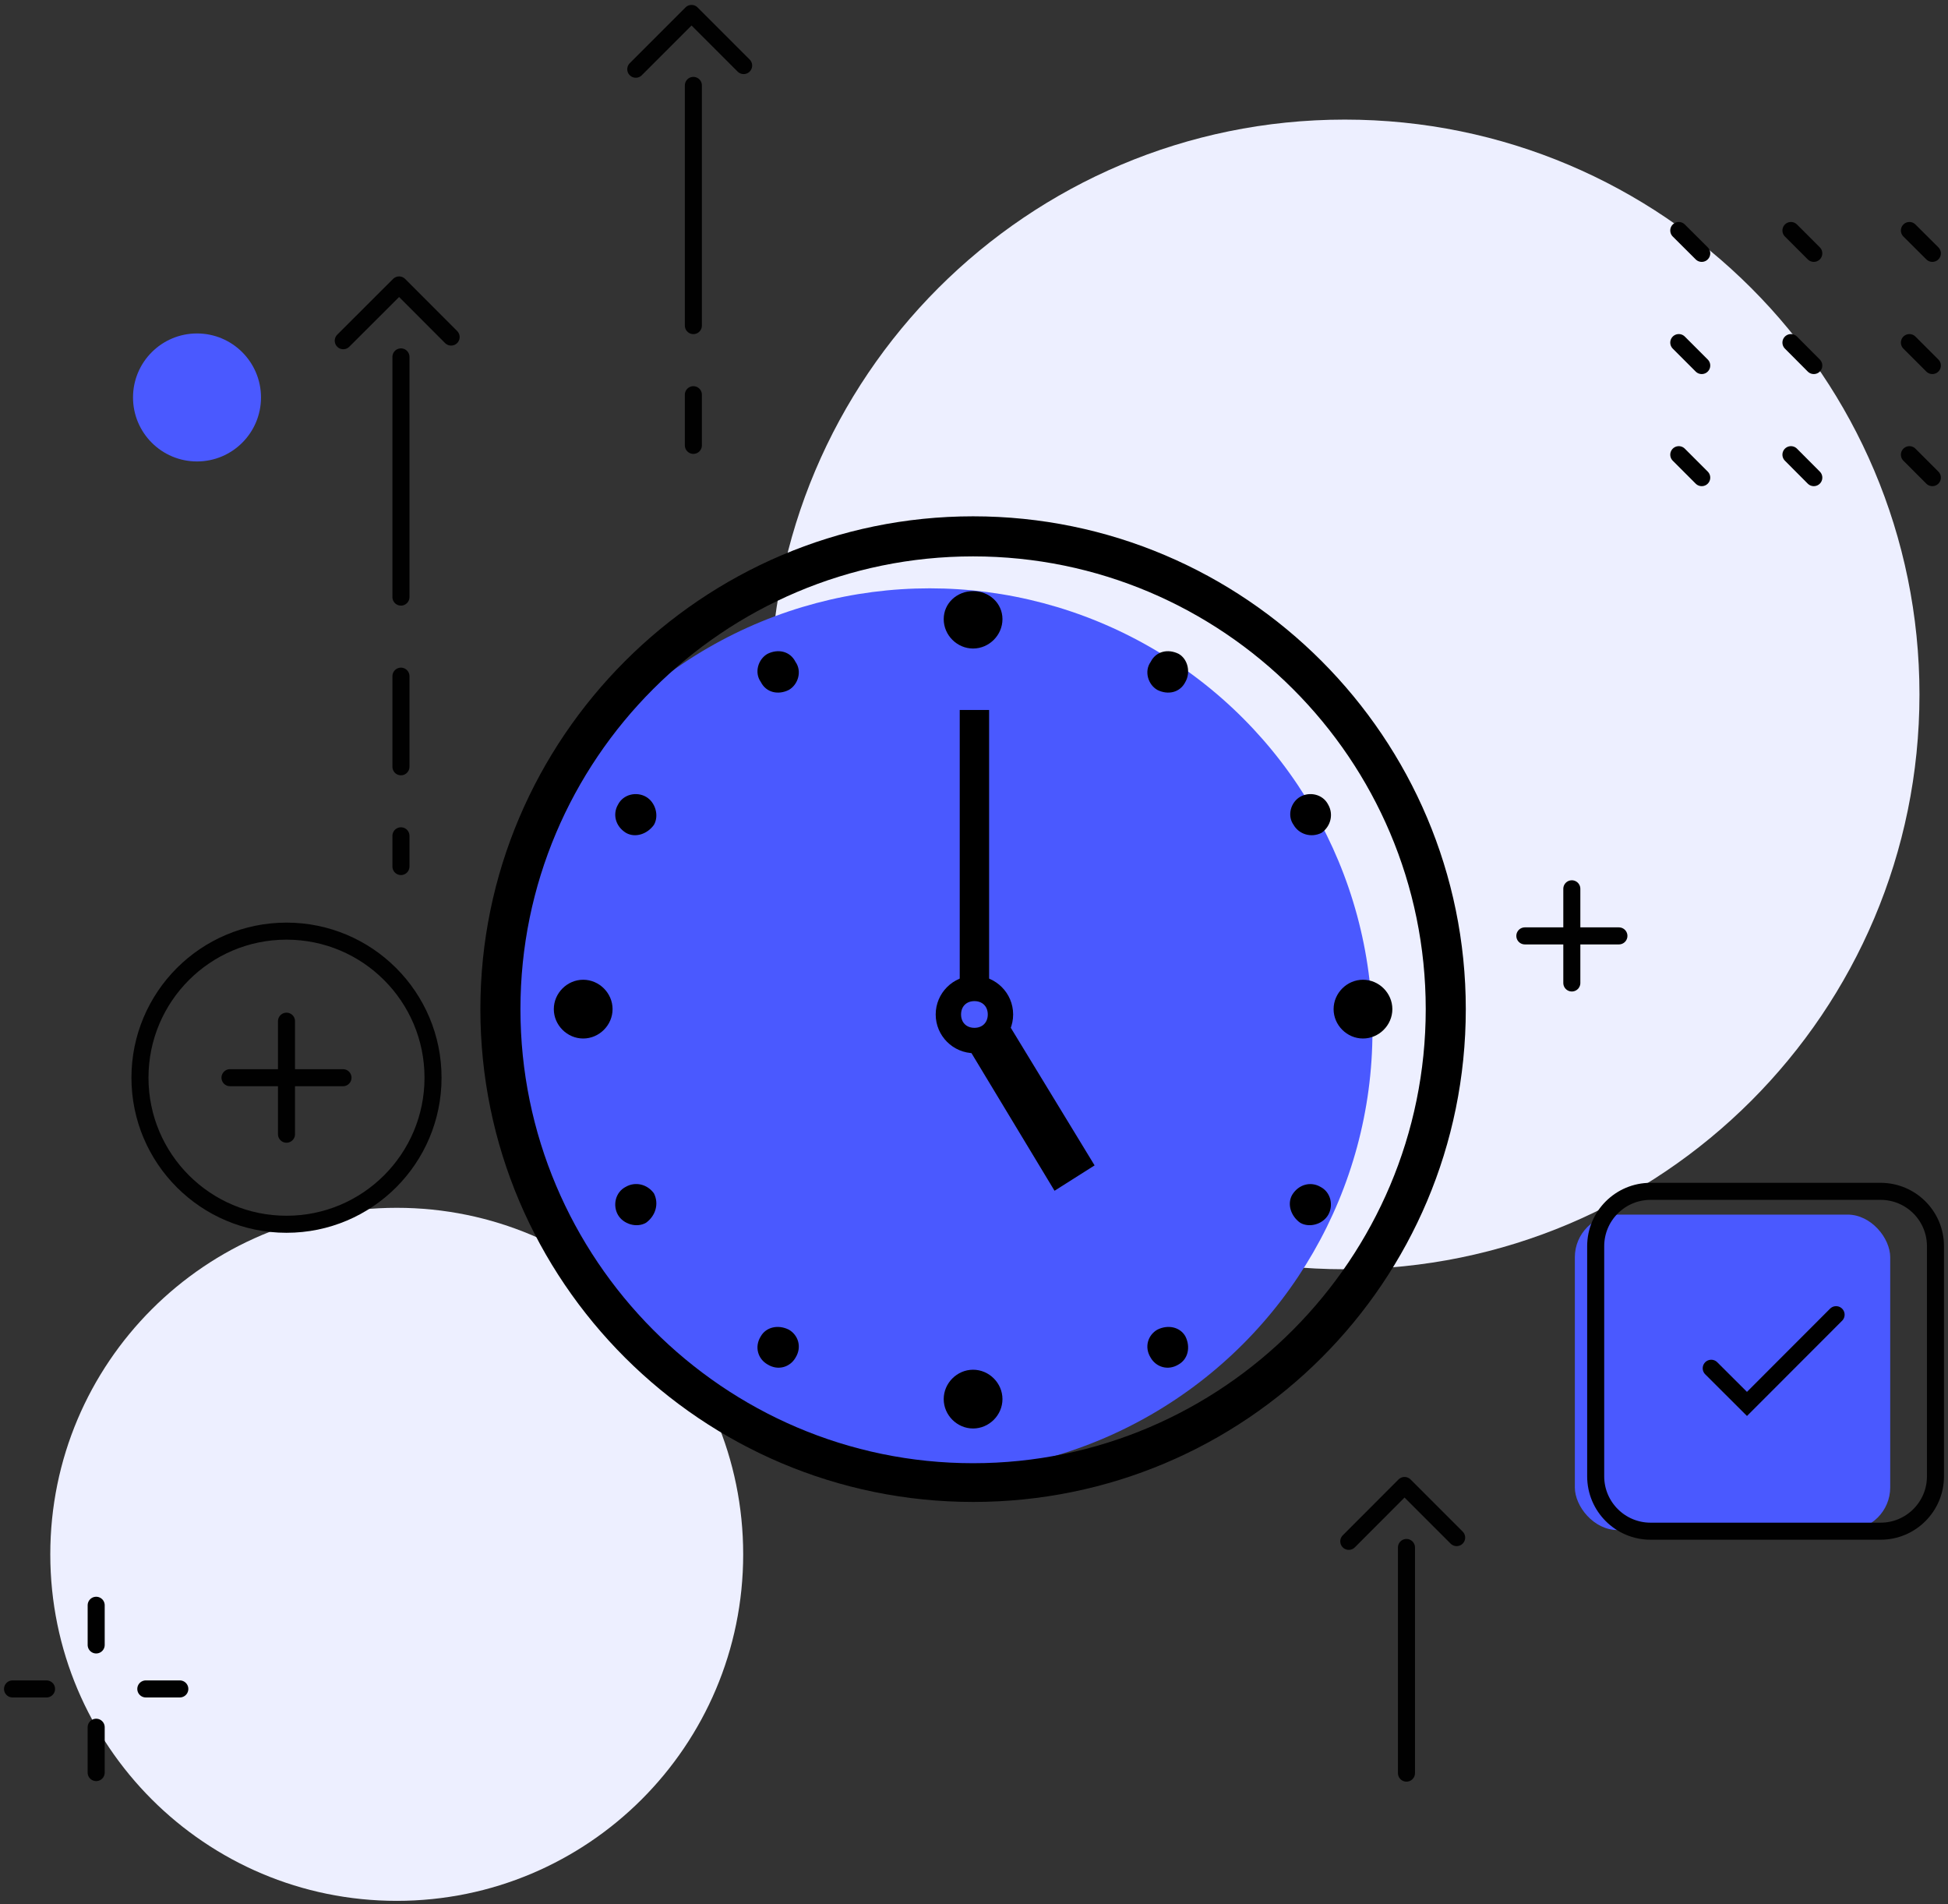 <svg width="308" height="301" viewBox="0 0 308 301" fill="none" xmlns="http://www.w3.org/2000/svg">
<rect x="0" y="0" width="308" height="301" fill="#333333" stroke="none"/>
<path d="M212.623 200.639C262.807 200.639 303.489 159.957 303.489 109.772C303.489 59.588 262.807 18.906 212.623 18.906C162.438 18.906 121.756 59.588 121.756 109.772C121.756 159.957 162.438 200.639 212.623 200.639Z" fill="#EDEFFF"/>
<path d="M62.728 300.481C92.981 300.481 117.506 275.956 117.506 245.703C117.506 215.451 92.981 190.926 62.728 190.926C32.476 190.926 7.951 215.451 7.951 245.703C7.951 275.956 32.476 300.481 62.728 300.481Z" fill="#EDEFFF"/>
<circle cx="147" cy="163" r="70" fill="#4A59FF"/>
<rect x="249" y="192" width="49.863" height="49.863" rx="6.738" fill="#4A59FF"/>
<path fill-rule="evenodd" clip-rule="evenodd" d="M153.855 237.422C110.999 237.422 75.953 202.587 75.953 159.519C75.953 116.663 110.999 81.617 153.855 81.617C196.923 81.617 231.758 116.663 231.758 159.519C231.758 202.587 196.923 237.422 153.855 237.422ZM153.855 87.951C114.377 87.951 82.287 120.04 82.287 159.519C82.287 198.998 114.377 231.299 153.855 231.299C193.334 231.299 225.424 198.998 225.424 159.519C225.424 120.04 193.334 87.951 153.855 87.951Z" fill="black"/>
<path d="M158.5 97.873C158.5 100.406 156.389 102.517 153.855 102.517C151.322 102.517 149.211 100.406 149.211 97.873C149.211 95.34 151.322 93.439 153.855 93.439C156.389 93.439 158.5 95.34 158.5 97.873Z" fill="black"/>
<path d="M158.5 221.166C158.5 223.699 156.389 225.81 153.855 225.81C151.322 225.81 149.211 223.699 149.211 221.166C149.211 218.632 151.322 216.521 153.855 216.521C156.389 216.521 158.5 218.632 158.5 221.166Z" fill="black"/>
<path d="M215.502 164.164C212.969 164.164 210.857 162.053 210.857 159.52C210.857 156.986 212.969 154.875 215.502 154.875C218.036 154.875 220.147 156.986 220.147 159.52C220.147 162.053 218.036 164.164 215.502 164.164Z" fill="black"/>
<path d="M92.209 164.164C89.676 164.164 87.564 162.053 87.564 159.52C87.564 156.986 89.676 154.875 92.209 154.875C94.743 154.875 96.854 156.986 96.854 159.52C96.854 162.053 94.743 164.164 92.209 164.164Z" fill="black"/>
<path d="M125.777 104.629C126.833 106.107 126.199 108.218 124.722 109.062C123.033 109.907 121.132 109.484 120.288 107.795C119.232 106.318 119.866 104.207 121.343 103.362C123.032 102.518 124.933 102.94 125.777 104.629Z" fill="black"/>
<path d="M187.423 211.243C188.268 212.932 187.846 214.832 186.368 215.677C184.679 216.732 182.779 216.099 181.934 214.621C180.879 212.932 181.512 211.032 182.99 210.187C184.679 209.343 186.579 209.765 187.423 211.243Z" fill="black"/>
<path d="M102.132 125.951C103.61 126.795 104.243 128.906 103.399 130.384C102.343 131.862 100.443 132.495 98.965 131.651C97.276 130.595 96.854 128.695 97.699 127.217C98.543 125.528 100.654 125.106 102.132 125.951Z" fill="black"/>
<path d="M208.746 187.598C210.435 188.442 210.857 190.553 210.013 192.031C209.168 193.509 207.057 194.142 205.579 193.298C204.102 192.242 203.468 190.342 204.313 188.864C205.368 187.175 207.268 186.753 208.746 187.598Z" fill="black"/>
<path d="M208.957 131.651C207.268 132.495 205.368 131.862 204.523 130.384C203.468 128.906 204.101 126.795 205.579 125.951C207.057 125.106 209.168 125.528 210.012 127.217C210.857 128.695 210.434 130.595 208.957 131.651Z" fill="black"/>
<path d="M102.132 193.298C100.654 194.143 98.543 193.509 97.699 192.032C96.854 190.554 97.276 188.443 98.965 187.598C100.443 186.754 102.343 187.176 103.399 188.654C104.243 190.343 103.61 192.243 102.132 193.298Z" fill="black"/>
<path d="M187.423 107.795C186.579 109.484 184.679 109.907 182.99 109.062C181.512 108.218 180.879 106.107 181.934 104.629C182.779 102.94 184.679 102.518 186.368 103.362C187.846 104.207 188.268 106.318 187.423 107.795Z" fill="black"/>
<path d="M125.777 214.621C124.933 216.099 123.032 216.732 121.343 215.677C119.866 214.832 119.232 212.932 120.288 211.243C121.132 209.765 123.033 209.343 124.722 210.187C126.199 211.032 126.833 212.932 125.777 214.621Z" fill="black"/>
<path d="M156.389 157.198H151.744V112.23H156.389V157.198Z" fill="black"/>
<path d="M152.589 164.798L158.922 160.998L173.067 184.221L166.734 188.232L152.589 164.798Z" fill="black"/>
<path fill-rule="evenodd" clip-rule="evenodd" d="M160.189 160.365C160.189 163.743 157.444 166.488 154.067 166.488C150.689 166.488 147.944 163.743 147.944 160.365C147.944 156.987 150.689 154.243 154.067 154.243C157.444 154.243 160.189 156.987 160.189 160.365ZM156.178 160.365C156.178 159.098 155.333 158.254 154.067 158.254C152.8 158.254 151.955 159.098 151.955 160.365C151.955 161.632 152.8 162.476 154.067 162.476C155.333 162.476 156.178 161.632 156.178 160.365Z" fill="black"/>
<path d="M297.346 188.324H260.968C256.184 188.324 252.296 192.212 252.296 196.996V233.375C252.296 238.159 256.184 242.046 260.968 242.046H297.346C302.13 242.046 306.018 238.159 306.018 233.375V196.996C306.018 192.198 302.13 188.324 297.346 188.324Z" stroke="#010101" stroke-width="2.695" stroke-miterlimit="10" stroke-linecap="round"/>
<path d="M270.564 216.291L276.216 221.928L290.307 207.822" stroke="black" stroke-width="2.695" stroke-miterlimit="10" stroke-linecap="round"/>
<path d="M45.298 193.528C58.094 193.528 68.467 183.155 68.467 170.36C68.467 157.564 58.094 147.191 45.298 147.191C32.503 147.191 22.13 157.564 22.13 170.36C22.13 183.155 32.503 193.528 45.298 193.528Z" stroke="#010101" stroke-width="2.695" stroke-miterlimit="10"/>
<path d="M45.298 161.427V179.291" stroke="#010101" stroke-width="2.695" stroke-miterlimit="10" stroke-linecap="round"/>
<path d="M54.23 170.358H36.366" stroke="#010101" stroke-width="2.695" stroke-miterlimit="10" stroke-linecap="round"/>
<path d="M248.523 140.499V155.385" stroke="#010101" stroke-width="2.695" stroke-miterlimit="10" stroke-linecap="round"/>
<path d="M255.967 147.943H241.095" stroke="#010101" stroke-width="2.695" stroke-miterlimit="10" stroke-linecap="round"/>
<path d="M15.207 260.027V253.755" stroke="#010101" stroke-width="2.695" stroke-miterlimit="10" stroke-linecap="round"/>
<path d="M1.982 266.98H7.359" stroke="#010101" stroke-width="2.695" stroke-miterlimit="10" stroke-linecap="round"/>
<path d="M23.055 266.98H28.431" stroke="#010101" stroke-width="2.695" stroke-miterlimit="10" stroke-linecap="round"/>
<path d="M15.207 280.204V273.035" stroke="#010101" stroke-width="2.695" stroke-miterlimit="10" stroke-linecap="round"/>
<path d="M269.061 75.503L265.434 71.875" stroke="#010101" stroke-width="2.695" stroke-miterlimit="10" stroke-linecap="round"/>
<path d="M269.061 57.783L265.434 54.156" stroke="#010101" stroke-width="2.695" stroke-miterlimit="10" stroke-linecap="round"/>
<path d="M269.061 40.05L265.434 36.437" stroke="#010101" stroke-width="2.695" stroke-miterlimit="10" stroke-linecap="round"/>
<path d="M286.781 75.503L283.168 71.875" stroke="#010101" stroke-width="2.695" stroke-miterlimit="10" stroke-linecap="round"/>
<path d="M286.781 57.783L283.168 54.156" stroke="#010101" stroke-width="2.695" stroke-miterlimit="10" stroke-linecap="round"/>
<path d="M286.781 40.05L283.168 36.437" stroke="#010101" stroke-width="2.695" stroke-miterlimit="10" stroke-linecap="round"/>
<path d="M305.526 75.503L301.898 71.875" stroke="#010101" stroke-width="2.695" stroke-miterlimit="10" stroke-linecap="round"/>
<path d="M305.526 57.783L301.898 54.156" stroke="#010101" stroke-width="2.695" stroke-miterlimit="10" stroke-linecap="round"/>
<path d="M305.526 40.05L301.898 36.437" stroke="#010101" stroke-width="2.695" stroke-miterlimit="10" stroke-linecap="round"/>
<path d="M109.629 13.5V51.468" stroke="#010101" stroke-width="2.695" stroke-miterlimit="10" stroke-linecap="round" stroke-linejoin="round"/>
<path d="M109.629 62.394V70.401" stroke="#010101" stroke-width="2.695" stroke-miterlimit="10" stroke-linecap="round" stroke-linejoin="round"/>
<path d="M100.523 10.942L109.34 2.125L117.578 10.364" stroke="#010101" stroke-width="2.695" stroke-miterlimit="10" stroke-linecap="round" stroke-linejoin="round"/>
<path d="M63.394 56.418L63.394 94.386" stroke="#010101" stroke-width="2.695" stroke-miterlimit="10" stroke-linecap="round" stroke-linejoin="round"/>
<path d="M63.394 106.887V121.21" stroke="#010101" stroke-width="2.695" stroke-miterlimit="10" stroke-linecap="round" stroke-linejoin="round"/>
<path d="M54.273 53.859L63.104 45.043L71.328 53.281" stroke="#010101" stroke-width="2.695" stroke-miterlimit="10" stroke-linecap="round" stroke-linejoin="round"/>
<path d="M63.394 132.123V136.979" stroke="#010101" stroke-width="2.695" stroke-miterlimit="10" stroke-linecap="round" stroke-linejoin="round"/>
<path d="M222.378 244.619V280.29" stroke="#010101" stroke-width="2.695" stroke-miterlimit="10" stroke-linecap="round" stroke-linejoin="round"/>
<path d="M213.258 243.651L222.074 234.821L230.312 243.059" stroke="#010101" stroke-width="2.695" stroke-miterlimit="10" stroke-linecap="round" stroke-linejoin="round"/>
<path d="M41.266 62.828C41.266 68.416 36.736 72.945 31.148 72.945C25.561 72.945 21.031 68.416 21.031 62.828C21.031 57.241 25.561 52.711 31.148 52.711C36.736 52.711 41.266 57.241 41.266 62.828Z" fill="#4A59FF"/>
</svg>
